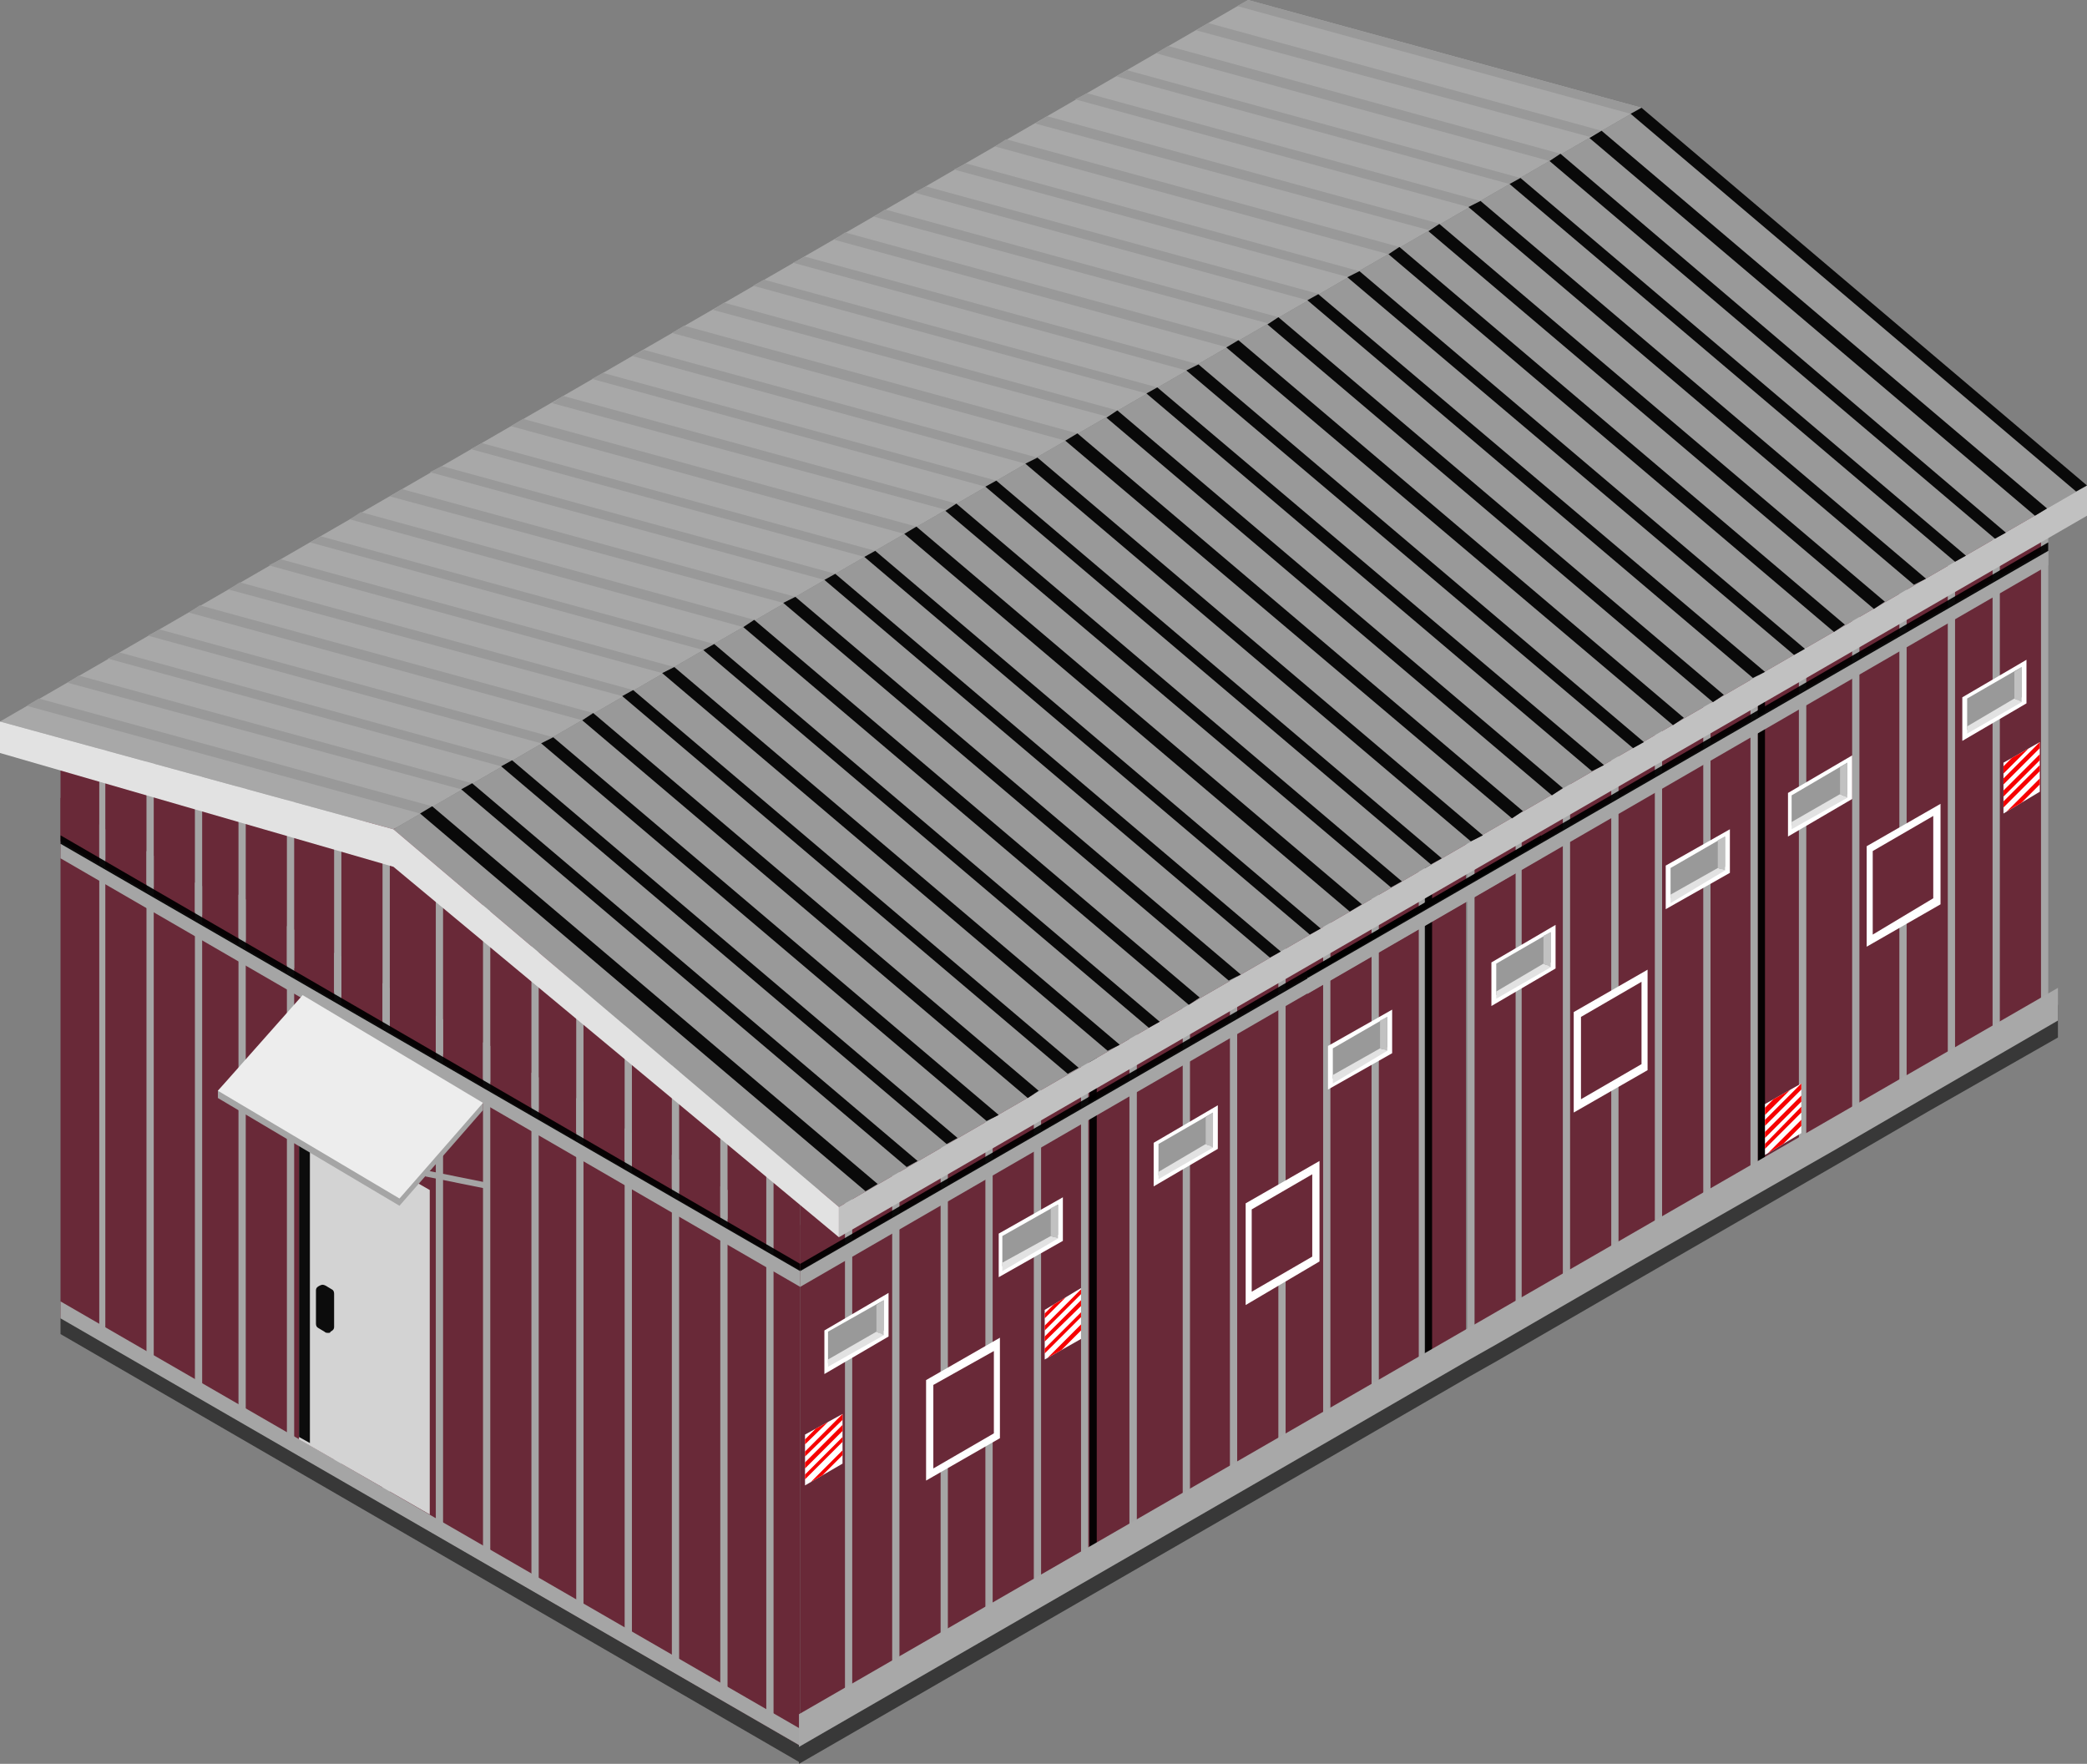 <?xml version="1.0" encoding="UTF-8"?> <!-- Generator: Adobe Illustrator 24.1.1, SVG Export Plug-In . SVG Version: 6.00 Build 0) -->
<svg xmlns="http://www.w3.org/2000/svg" xmlns:xlink="http://www.w3.org/1999/xlink" id="Layer_1" x="0px" y="0px"
     viewBox="0 0 172.4 145.7" style="enable-background:new 0 0 172.4 145.7;" xml:space="preserve"><rect x="0" y="0" width="172.4" height="145.7" fill="#808080" stroke="none"/> <style
        type="text/css"> .st0{fill:#383838;} .st1{fill: #692938;}  .st2{fill: rgba(0, 0, 0, 0.94);}  .st3{fill:#A5A5A5;}
.st4{fill: #692938;}  .st5{fill:#A8A8A8;}  .st6{fill:#FFFFFF;}  .st7{fill:#999999;}  .st8{fill:#E2E2E2;}
.st9{fill:#C1C1C1;} .st10{fill:#D3D3D3;} .st11{fill:#EDEDED;} .st12{clip-path:url(#SVGID_2_);} .st13{fill:#F60000;}
.st14{clip-path:url(#SVGID_4_);} .st15{clip-path:url(#SVGID_6_);} .st16{clip-path:url(#SVGID_8_);}
</style>
    <polygon class="st0"
             points="5,108.8 5,109.4 5,109.5 5,109.6 5,110.1 5,110.2 66.1,145.6 66.1,145.4 66.1,144.9 66.1,144.8 66.1,144.8 66.1,144.2 "></polygon>
    <polygon class="st0"
             points="170,83 170,85.7 159.3,91.8 151.9,96.1 135.1,105.8 123.7,112.4 121.4,113.7 110,120.3 66,145.7 66,142.9 "></polygon>
    <polygon class="st1" points="168.9,42.1 149.2,53.3 149.2,95.9 168.9,84.8 "></polygon>
    <polygon class="st1" points="149,53.6 121.8,68.8 121.8,111.4 149,96.2 "></polygon>
    <polygon class="st1" points="93.3,84 66.1,99.2 66.1,141.9 93.3,126.7 "></polygon>
    <polygon class="st2" points="145.2,55.1 145.8,54.8 145.8,97 145.2,97.4 "></polygon>
    <polygon class="st1" points="121.1,69.4 93.9,84.6 93.9,127.3 121.1,112.1 "></polygon>
    <g> <polygon class="st3" points="93.3,84.6 93.9,84.3 93.9,126.6 93.3,126.9 "></polygon>
        <polygon class="st3" points="89.3,87.2 89.9,86.8 89.9,129.1 89.3,129.4 "></polygon>
        <polygon class="st3" points="85.4,89.4 86,89 86,131.3 85.4,131.7 "></polygon>
        <polygon class="st3" points="81.4,91.9 82,91.6 82,133.9 81.4,134.2 "></polygon>
        <polygon class="st3" points="77.7,93 78.3,92.6 78.3,134.9 77.7,135.3 "></polygon>
        <polygon class="st3" points="73.7,95.5 74.3,95.2 74.3,137.5 73.7,137.8 "></polygon>
        <polygon class="st3" points="69.8,97.7 70.4,97.4 70.4,139.7 69.8,140 "></polygon>
        <polygon class="st3" points="121.2,110.1 121.2,67.9 121.8,67.5 121.8,109.8 "></polygon>
        <polygon class="st3" points="117.2,70.4 117.8,70.1 117.8,112.4 117.2,112.7 "></polygon>
        <polygon class="st3" points="113.3,72.6 113.9,72.3 113.9,114.6 113.3,114.9 "></polygon>
        <polygon class="st3" points="109.3,75.2 109.9,74.8 109.9,117.1 109.3,117.5 "></polygon>
        <polygon class="st3" points="105.6,77.2 106.2,76.9 106.2,119.2 105.6,119.5 "></polygon>
        <polygon class="st3" points="101.6,79.8 102.2,79.4 102.2,121.7 101.6,122.1 "></polygon>
        <polygon class="st3" points="97.7,82 98.3,81.7 98.3,123.9 97.7,124.3 "></polygon>
        <polygon class="st2" points="90,87.2 90.6,86.8 90.6,129.1 90,129.4 "></polygon> </g>
    <polygon class="st2" points="117.7,70.6 118.3,70.3 118.3,112.6 117.7,112.9 "></polygon>
    <polygon class="st3" points="148.6,53.1 149.2,52.8 149.2,95.1 148.6,95.4 "></polygon>
    <polygon class="st3" points="144.6,55.7 145.2,55.3 145.2,97.6 144.6,98 "></polygon>
    <polygon class="st3" points="140.7,57.9 141.3,57.5 141.3,99.8 140.7,100.2 "></polygon>
    <polygon class="st3" points="136.7,60.4 137.3,60.1 137.3,102.4 136.7,102.7 "></polygon>
    <polygon class="st3" points="133.1,61.5 133.7,61.1 133.7,103.4 133.1,103.8 "></polygon>
    <polygon class="st3" points="129.1,64 129.7,63.7 129.7,106 129.1,106.3 "></polygon>
    <polygon class="st3" points="125.2,66.3 125.7,65.9 125.7,108.2 125.2,108.5 "></polygon>
    <polygon class="st3" points="168.6,41.1 169.2,40.8 169.2,83.1 168.6,83.4 "></polygon>
    <polygon class="st3" points="164.6,43.7 165.2,43.4 165.2,85.6 164.6,86 "></polygon>
    <polygon class="st3" points="160.9,45.7 161.5,45.4 161.5,87.7 160.9,88 "></polygon>
    <polygon class="st3" points="156.9,48.3 157.5,48 157.5,90.2 156.9,90.6 "></polygon>
    <polygon class="st3" points="153,50.5 153.6,50.2 153.6,92.4 153,92.8 "></polygon>
    <polygon class="st4" points="5,65.9 5,108.8 66.1,144.2 66.1,101.2 "></polygon>
    <polygon class="st4" points="33.3,68.5 5,62.6 5,69 66.1,104.4 66.1,98 "></polygon>
    <polygon class="st3"
             points="5,107.5 5,108.1 5,108.1 5,108.2 5,108.7 5,108.9 66.1,144.2 66.1,144.1 66.1,143.5 66.1,143.5 66.1,143.4 66.1,142.8 "></polygon>
    <polygon class="st3"
             points="5,69.5 5,70.1 5,70.2 5,70.3 5,70.8 5,70.9 66.1,106.3 66.1,106.1 66.1,105.6 66.1,105.5 66.1,105.5 66.1,104.9 "></polygon>
    <g> <polygon class="st3" points="59.5,84.9 59.5,100.4 60.1,100.7 60.1,85.2 "></polygon>
        <polygon class="st3" points="55.5,98.1 56.1,98.4 56.1,82.7 55.5,82.3 "></polygon>
        <polygon class="st3" points="51.6,95.8 52.2,96.1 52.2,80.5 51.6,80.1 "></polygon>
        <polygon class="st3" points="47.6,93.5 48.2,93.8 48.2,77.9 47.6,77.6 "></polygon>
        <polygon class="st3" points="43.9,91.4 44.5,91.7 44.5,76.9 43.9,76.5 "></polygon>
        <polygon class="st3" points="39.9,89.1 40.5,89.4 40.5,74.3 39.9,74 "></polygon>
        <polygon class="st3" points="36,86.8 36.6,87.1 36.6,72.1 36,71.8 "></polygon>
        <polygon class="st3" points="31.6,84.3 32.2,84.6 32.2,70.5 31.6,70.1 "></polygon>
        <polygon class="st3" points="27.6,81.9 28.2,82.3 28.2,67.9 27.6,67.6 "></polygon>
        <polygon class="st3" points="23.7,79.7 24.3,80 24.3,65.7 23.7,65.4 "></polygon>
        <polygon class="st3" points="19.7,77.4 20.3,77.7 20.3,63.2 19.7,62.8 "></polygon>
        <polygon class="st3" points="16.1,75.3 16.7,75.6 16.7,62.1 16.1,61.8 "></polygon>
        <polygon class="st3" points="12.1,73 12.7,73.3 12.7,59.6 12.1,59.2 "></polygon>
        <polygon class="st3" points="8.2,70.7 8.7,71 8.7,57.4 8.2,57 "></polygon> </g>
    <g> <polygon class="st3" points="31.6,81.2 32.2,81.6 32.2,123.9 31.6,123.5 "></polygon>
        <polygon class="st3" points="27.6,78.7 28.2,79 28.2,121.3 27.6,121 "></polygon>
        <polygon class="st3" points="23.7,76.5 24.3,76.8 24.3,119.1 23.7,118.8 "></polygon>
        <polygon class="st3" points="19.7,73.9 20.3,74.3 20.3,116.6 19.7,116.2 "></polygon> </g>
    <g> <polygon class="st3" points="16.1,72.9 16.7,73.2 16.7,115.5 16.1,115.2 "></polygon>
        <polygon class="st3" points="12.1,70.3 12.7,70.7 12.7,113 12.1,112.6 "></polygon>
        <polygon class="st3" points="8.2,68.1 8.7,68.5 8.7,110.7 8.2,110.4 "></polygon> </g>
    <g> <polygon class="st3" points="59.5,98 60.1,98.3 60.1,140.6 59.5,140.3 "></polygon>
        <polygon class="st3" points="63.3,97.1 63.9,97.4 63.9,141.6 63.3,141.3 "></polygon>
        <polygon class="st3" points="55.5,95.4 56.1,95.8 56.1,138.1 55.5,137.7 "></polygon>
        <polygon class="st3" points="51.6,93.2 52.2,93.6 52.2,135.9 51.6,135.5 "></polygon>
        <polygon class="st3" points="47.6,90.7 48.2,91 48.2,133.3 47.6,133 "></polygon> </g>
    <g> <polygon class="st3" points="43.9,88.6 44.5,89 44.5,131.2 43.9,130.9 "></polygon>
        <polygon class="st3" points="39.9,86.1 40.5,86.4 40.5,128.7 39.9,128.4 "></polygon>
        <polygon class="st3" points="36,83.9 36.6,84.2 36.6,126.5 36,126.1 "></polygon> </g>
    <polygon class="st5"
             points="170,81.6 170,84.3 159.3,90.5 151.9,94.8 135.1,104.4 123.7,111 121.4,112.3 110,118.9 66,144.3 66,141.6 "></polygon>
    <g> <polygon class="st6" points="76.5,114 82.6,110.5 82.6,118.8 76.5,122.3 "></polygon>
        <polygon class="st1" points="77.1,114.4 82.1,111.6 82.1,118.4 77.1,121.3 "></polygon> </g>
    <g> <polygon class="st6" points="102.9,99.4 109,95.9 109,104.2 102.9,107.8 "></polygon>
        <polygon class="st1" points="103.4,99.9 108.4,97 108.4,103.8 103.4,106.7 "></polygon> </g>
    <g> <polygon class="st6" points="130,83.6 136.1,80.1 136.1,88.4 130,91.9 "></polygon>
        <polygon class="st1" points="130.6,84 135.6,81.1 135.6,87.9 130.6,90.8 "></polygon> </g>
    <g> <polygon class="st6" points="154.2,69.9 160.3,66.4 160.3,74.7 154.2,78.2 "></polygon>
        <polygon class="st1" points="154.7,70.3 159.7,67.4 159.7,74.2 154.7,77.2 "></polygon> </g>
    <g> <polygon class="st5" points="0,59.6 32.5,68.5 135.6,8.9 103.1,0 "></polygon>
        <polygon class="st7" points="32.5,68.5 135.6,8.9 172.4,40.1 69.3,99.7 "></polygon>
        <polygon class="st8" points="0,59.6 0,62.2 32.5,71.6 69.3,102.2 69.3,99.7 32.5,68.5 "></polygon>
        <polygon class="st9" points="172.4,40.1 69.3,99.7 69.3,102.2 172.4,42.6 "></polygon>
        <g> <g> <polygon class="st7" points="34.7,67.2 2.2,58.3 3.2,57.7 35.7,66.6 "></polygon>
            <polygon class="st7" points="38.1,65.2 5.6,56.4 6.5,55.8 39,64.7 "></polygon>
            <polygon class="st7" points="41.4,63.3 8.9,54.4 9.9,53.9 42.3,62.8 "></polygon>
            <polygon class="st7" points="44.7,61.4 12.2,52.5 13.2,52 45.7,60.9 "></polygon>
            <polygon class="st7" points="48.1,59.5 15.6,50.6 16.5,50 49,58.9 "></polygon>
            <polygon class="st7" points="51.4,57.5 18.9,48.7 19.8,48.1 52.3,57 "></polygon>
            <polygon class="st7" points="54.7,55.6 22.2,46.7 23.2,46.2 55.7,55.1 "></polygon>
            <polygon class="st7" points="58.1,53.7 25.6,44.8 26.5,44.3 59,53.2 "></polygon>
            <polygon class="st7" points="61.4,51.8 28.9,42.9 29.8,42.3 62.3,51.2 "></polygon>
            <polygon class="st7" points="64.7,49.8 32.2,41 33.2,40.4 65.7,49.3 "></polygon>
            <polygon class="st7" points="68.1,47.9 35.5,39 36.5,38.5 69,47.4 "></polygon>
            <polygon class="st7" points="71.4,46 38.9,37.1 39.8,36.6 72.3,45.5 "></polygon>
            <polygon class="st7" points="74.7,44.1 42.2,35.2 43.2,34.6 75.7,43.5 "></polygon>
            <polygon class="st7" points="78.1,42.1 45.6,33.3 46.5,32.7 79,41.6 "></polygon>
            <polygon class="st7" points="81.4,40.2 48.9,31.3 49.8,30.8 82.3,39.7 "></polygon>
            <polygon class="st7" points="84.7,38.3 52.2,29.4 53.2,28.9 85.7,37.8 "></polygon>
            <polygon class="st7" points="88,36.4 55.5,27.5 56.5,26.9 89,35.8 "></polygon>
            <polygon class="st7" points="91.4,34.4 58.9,25.6 59.8,25 92.3,33.9 "></polygon>
            <polygon class="st7" points="94.7,32.5 62.2,23.6 63.1,23.1 95.6,32 "></polygon>
            <polygon class="st7" points="98,30.6 65.5,21.7 66.5,21.2 99,30.1 "></polygon> </g>
            <g> <polygon class="st7" points="101.4,28.7 68.9,19.8 69.8,19.2 102.3,28.1 "></polygon>
                <polygon class="st7" points="104.7,26.7 72.2,17.9 73.1,17.3 105.6,26.2 "></polygon>
                <polygon class="st7" points="108,24.8 75.5,15.9 76.5,15.4 109,24.3 "></polygon>
                <polygon class="st7" points="111.4,22.9 78.8,14 79.8,13.5 112.3,22.4 "></polygon>
                <polygon class="st7" points="114.7,21 82.2,12.1 83.1,11.5 115.6,20.4 "></polygon>
                <polygon class="st7" points="118,19 85.5,10.2 86.5,9.6 119,18.5 "></polygon>
                <polygon class="st7" points="121.3,17.1 88.8,8.2 89.8,7.7 122.3,16.6 "></polygon>
                <polygon class="st7" points="124.7,15.2 92.2,6.3 93.1,5.8 125.6,14.7 "></polygon>
                <polygon class="st7" points="128,13.3 95.5,4.4 96.5,3.8 128.9,12.7 "></polygon>
                <polygon class="st7" points="131.3,11.3 98.8,2.5 99.8,1.9 132.3,10.8 "></polygon>
                <polygon class="st7" points="134.7,9.4 102.2,0.5 103.1,0 135.6,8.9 "></polygon> </g> </g>
        <g> <g> <polygon class="st2" points="34.7,67.2 71.5,98.4 72.5,97.8 35.7,66.6 "></polygon>
            <polygon class="st2" points="38.1,65.2 74.9,96.4 75.8,95.9 39,64.7 "></polygon>
            <polygon class="st2" points="41.4,63.3 78.2,94.5 79.1,94 42.3,62.8 "></polygon>
            <polygon class="st2" points="44.7,61.4 81.5,92.6 82.5,92.1 45.7,60.9 "></polygon>
            <polygon class="st2" points="48.1,59.5 84.9,90.7 85.8,90.1 49,58.9 "></polygon>
            <polygon class="st2" points="51.4,57.5 88.2,88.7 89.1,88.2 52.3,57 "></polygon>
            <polygon class="st2" points="54.7,55.6 91.5,86.8 92.5,86.3 55.7,55.1 "></polygon>
            <polygon class="st2" points="58.1,53.7 94.9,84.9 95.8,84.4 59,53.2 "></polygon>
            <polygon class="st2" points="61.4,51.8 98.2,83 99.1,82.4 62.3,51.2 "></polygon>
            <polygon class="st2" points="64.7,49.8 101.5,81 102.5,80.5 65.7,49.3 "></polygon>
            <polygon class="st2" points="68.1,47.9 104.9,79.1 105.8,78.6 69,47.4 "></polygon>
            <polygon class="st2" points="71.4,46 108.2,77.2 109.1,76.7 72.3,45.5 "></polygon>
            <polygon class="st2" points="74.7,44.1 111.5,75.3 112.5,74.7 75.7,43.5 "></polygon>
            <polygon class="st2" points="78.1,42.2 114.9,73.3 115.8,72.8 79,41.6 "></polygon>
            <polygon class="st2" points="81.4,40.2 118.2,71.4 119.1,70.9 82.3,39.7 "></polygon>
            <polygon class="st2" points="84.7,38.3 121.5,69.5 122.5,69 85.7,37.8 "></polygon>
            <polygon class="st2" points="88,36.4 124.9,67.6 125.8,67 89,35.8 "></polygon>
            <polygon class="st2" points="91.4,34.5 128.2,65.7 129.1,65.1 92.3,33.9 "></polygon>
            <polygon class="st2" points="94.7,32.5 131.5,63.7 132.5,63.2 95.6,32 "></polygon>
            <polygon class="st2" points="98,30.6 134.9,61.8 135.8,61.3 99,30.1 "></polygon> </g>
            <g> <polygon class="st2" points="101.3,28.7 138.2,59.9 139.1,59.3 102.3,28.1 "></polygon>
                <polygon class="st2" points="104.7,26.8 141.5,58 142.4,57.4 105.6,26.2 "></polygon>
                <polygon class="st2" points="108,24.8 144.8,56 145.8,55.5 108.9,24.3 "></polygon>
                <polygon class="st2" points="111.3,22.9 148.2,54.1 149.1,53.6 112.3,22.4 "></polygon>
                <polygon class="st2" points="114.7,21 151.5,52.2 152.4,51.6 115.6,20.4 "></polygon>
                <polygon class="st2" points="118,19.1 154.8,50.3 155.7,49.7 118.9,18.5 "></polygon>
                <polygon class="st2" points="121.3,17.1 158.1,48.3 159.1,47.8 122.3,16.6 "></polygon>
                <polygon class="st2" points="124.7,15.2 161.5,46.4 162.4,45.9 125.6,14.7 "></polygon>
                <polygon class="st2" points="128,13.3 164.8,44.5 165.7,44 128.9,12.7 "></polygon>
                <polygon class="st2" points="131.3,11.4 168.1,42.6 169.1,42 132.3,10.8 "></polygon>
                <polygon class="st2" points="134.7,9.4 171.5,40.6 172.4,40.1 135.6,8.9 "></polygon> </g> </g> </g>
    <g> <polygon class="st6" points="68.1,109.9 73.4,106.8 73.4,110.4 68.1,113.5 "></polygon>
        <g> <polygon class="st7" points="68.4,110 73,107.4 73,109.9 68.4,112.6 "></polygon>
            <polygon class="st8" points="68.4,112.3 72.4,110 73,110.3 68.4,112.9 "></polygon>
            <polygon class="st9" points="72.4,107.8 73,107.4 73,110.3 72.4,110 "></polygon> </g> </g>
    <g> <polygon class="st6" points="82.5,101.9 87.8,98.9 87.8,102.5 82.5,105.5 "></polygon>
        <g> <polygon class="st7" points="82.8,102.1 87.4,99.5 87.4,102 82.8,104.6 "></polygon>
            <polygon class="st8" points="82.8,104.3 86.8,102.1 87.4,102.3 82.8,105 "></polygon>
            <polygon class="st9" points="86.8,99.8 87.4,99.5 87.4,102.3 86.8,102.1 "></polygon> </g> </g>
    <g> <polygon class="st6" points="95.3,94.4 100.6,91.3 100.6,94.9 95.3,98 "></polygon>
        <g> <polygon class="st7" points="95.7,94.5 100.2,91.9 100.2,94.4 95.7,97.1 "></polygon>
            <polygon class="st8" points="95.7,96.8 99.6,94.5 100.2,94.8 95.7,97.4 "></polygon>
            <polygon class="st9" points="99.6,92.3 100.2,91.9 100.2,94.8 99.6,94.5 "></polygon> </g> </g>
    <g> <polygon class="st6" points="109.7,86.4 115,83.4 115,87 109.7,90 "></polygon>
        <g> <polygon class="st7" points="110.1,86.6 114.6,84 114.6,86.5 110.1,89.1 "></polygon>
            <polygon class="st8" points="110.1,88.8 114,86.6 114.6,86.8 110.1,89.5 "></polygon>
            <polygon class="st9" points="114,84.3 114.6,84 114.6,86.8 114,86.6 "></polygon> </g> </g>
    <g> <polygon class="st6" points="123.2,79.5 128.5,76.4 128.5,80 123.2,83.1 "></polygon>
        <g> <polygon class="st7" points="123.6,79.6 128.1,77 128.1,79.5 123.6,82.2 "></polygon>
            <polygon class="st8" points="123.6,81.9 127.5,79.6 128.1,79.9 123.6,82.5 "></polygon>
            <polygon class="st9" points="127.5,77.3 128.1,77 128.1,79.9 127.5,79.6 "></polygon> </g> </g>
    <g> <polygon class="st6" points="137.6,71.5 142.9,68.5 142.9,72.1 137.6,75.1 "></polygon>
        <g> <polygon class="st7" points="138,71.7 142.5,69.1 142.5,71.6 138,74.2 "></polygon>
            <polygon class="st8" points="138,73.9 141.9,71.7 142.5,71.9 138,74.6 "></polygon>
            <polygon class="st9" points="141.9,69.4 142.5,69.1 142.5,71.9 141.9,71.7 "></polygon> </g> </g>
    <g> <polygon class="st6" points="147.7,65.5 153,62.4 153,66 147.7,69.1 "></polygon>
        <g> <polygon class="st7" points="148,65.7 152.6,63 152.6,65.6 148,68.2 "></polygon>
            <polygon class="st8" points="148,67.9 152,65.6 152.6,65.9 148,68.5 "></polygon>
            <polygon class="st9" points="152,63.4 152.6,63 152.6,65.9 152,65.6 "></polygon> </g> </g>
    <g> <polygon class="st6" points="162.1,57.6 167.4,54.5 167.4,58.1 162.1,61.2 "></polygon>
        <g> <polygon class="st7" points="162.5,57.7 167,55.1 167,57.6 162.5,60.3 "></polygon>
            <polygon class="st8" points="162.5,60 166.4,57.7 167,58 162.5,60.6 "></polygon>
            <polygon class="st9" points="166.4,55.5 167,55.1 167,58 166.4,57.7 "></polygon> </g> </g>
    <polygon class="st2" points="5,69.7 66.1,105 66.1,104.4 5,69 "></polygon>
    <polygon class="st3"
             points="127.3,69.5 127.3,70.1 127.3,70.2 127.3,70.3 127.3,70.8 127.3,70.9 66.1,106.3 66.1,106.1 66.1,105.6 66.1,105.5 66.1,105.5 66.1,104.9 "></polygon>
    <polygon class="st2" points="127.3,69.7 66.1,105 66.1,104.4 127.3,69 "></polygon>
    <g> <polygon class="st3"
                 points="169.2,45.3 169.2,45.9 169.2,46 169.2,46.1 169.2,46.6 169.2,46.7 108,82.1 108,81.9 108,81.4 108,81.3 108,81.3 108,80.7 "></polygon>
        <polygon class="st2" points="169.2,45.5 108,80.8 108,80.2 169.2,44.8 "></polygon> </g>
    <g> <polygon class="st10" points="24.7,118.9 24.7,92.1 35.5,98.3 35.5,125.1 "></polygon>
        <polygon class="st2" points="25.6,119.2 25.6,92.6 24.7,92.1 24.7,118.7 "></polygon> </g>
    <path class="st2"
          d="M27.1,110.1c-0.1,0-0.2,0-0.3-0.1l-0.5-0.3c-0.2-0.1-0.2-0.3-0.2-0.4v-2.7c0-0.2,0.1-0.3,0.3-0.4 c0.2-0.1,0.3-0.1,0.5,0l0.5,0.3c0.2,0.1,0.2,0.3,0.2,0.4v2.7c0,0.2-0.1,0.3-0.3,0.4C27.3,110.1,27.2,110.1,27.1,110.1z"></path>
    <polygon class="st3" points="33,99.6 39.9,91.7 39.9,91.1 25,82.8 18,90.1 18,90.7 "></polygon>
    <polygon class="st11" points="33,99 39.9,91.1 25,82.2 18,90.1 "></polygon>
    <rect x="37.5" y="94.8" transform="matrix(0.198 -0.98 0.98 0.198 -65.204 115.153)" class="st3" width="0.5"
          height="5.3"></rect>
    <g> <polygon class="st6" points="66.5,118.5 69.6,116.8 69.6,120.9 66.5,122.7 "></polygon>
        <g> <defs> <polygon id="SVGID_1_" points="66.5,118.5 69.6,116.8 69.6,120.9 66.5,122.7 "></polygon> </defs>
            <clipPath id="SVGID_2_"> <use xlink:href="#SVGID_1_" style="overflow:visible;"></use> </clipPath>
            <g class="st12"> <polygon class="st13"
                                      points="65.9,122.8 65.8,122.4 65.9,122.4 70.3,118 70.4,118.4 70.3,118.4 "></polygon>
                <polygon class="st13"
                         points="65.9,123.9 65.8,123.5 65.9,123.5 70.5,118.9 70.6,119.2 70.5,119.3 "></polygon>
                <polygon class="st13"
                         points="65.9,121.9 65.8,121.5 65.9,121.4 70.3,117 70.4,117.4 70.3,117.5 "></polygon>
                <polygon class="st13" points="65.9,120.9 65.8,120.5 65.9,120.5 70.3,116.1 70.4,116.5 "></polygon>
                <polygon class="st13" points="65.9,119.9 65.8,119.6 65.9,119.5 70.3,115.1 70.4,115.5 "></polygon> </g> </g> </g>
    <g> <polygon class="st6" points="86.3,108.2 89.3,106.4 89.3,110.6 86.3,112.3 "></polygon>
        <g> <defs> <polygon id="SVGID_3_" points="86.3,108.2 89.3,106.4 89.3,110.6 86.3,112.3 "></polygon> </defs>
            <clipPath id="SVGID_4_"> <use xlink:href="#SVGID_3_" style="overflow:visible;"></use> </clipPath>
            <g class="st14"> <polygon class="st13"
                                      points="85.6,112.5 85.5,112.1 85.6,112.1 90,107.7 90.1,108.1 90,108.1 "></polygon>
                <polygon class="st13"
                         points="85.6,113.6 85.5,113.2 85.6,113.1 90.2,108.5 90.3,108.9 90.2,109 "></polygon>
                <polygon class="st13" points="85.6,111.5 85.5,111.2 85.6,111.1 90,106.7 90.1,107.1 "></polygon>
                <polygon class="st13" points="85.6,110.6 85.5,110.2 85.6,110.2 90,105.8 90.1,106.1 90,106.2 "></polygon>
                <polygon class="st13" points="85.6,109.6 85.5,109.3 85.6,109.2 90,104.8 90.1,105.2 90,105.2 "></polygon> </g> </g> </g>
    <g> <polygon class="st6" points="145.8,91.2 148.8,89.5 148.8,93.6 145.8,95.4 "></polygon>
        <g> <defs> <polygon id="SVGID_5_" points="145.8,91.2 148.8,89.5 148.8,93.6 145.8,95.4 "></polygon> </defs>
            <clipPath id="SVGID_6_"> <use xlink:href="#SVGID_5_" style="overflow:visible;"></use> </clipPath>
            <g class="st15"> <polygon class="st13"
                                      points="145.2,95.5 145.1,95.2 149.5,90.7 149.6,91.1 149.6,91.1 "></polygon>
                <polygon class="st13" points="145.2,96.6 145.1,96.2 145.1,96.2 149.7,91.6 149.8,92 149.8,92 "></polygon>
                <polygon class="st13" points="145.2,94.6 145.1,94.2 149.5,89.8 149.6,90.1 149.6,90.2 "></polygon>
                <polygon class="st13"
                         points="145.2,93.6 145.1,93.2 145.1,93.2 149.5,88.8 149.6,89.2 149.6,89.2 "></polygon>
                <polygon class="st13"
                         points="145.2,92.7 145.1,92.3 145.1,92.2 149.5,87.8 149.6,88.2 149.6,88.3 "></polygon> </g> </g> </g>
    <g> <polygon class="st6" points="165.5,63 168.5,61.3 168.5,65.4 165.5,67.2 "></polygon>
        <g> <defs> <polygon id="SVGID_7_" points="165.5,63 168.5,61.3 168.5,65.4 165.5,67.2 "></polygon> </defs>
            <clipPath id="SVGID_8_"> <use xlink:href="#SVGID_7_" style="overflow:visible;"></use> </clipPath>
            <g class="st16"> <polygon class="st13"
                                      points="164.9,67.3 164.8,67 164.8,66.9 169.2,62.5 169.3,62.9 169.3,62.9 "></polygon>
                <polygon class="st13" points="164.9,68.4 164.8,68 164.8,68 169.4,63.4 169.5,63.8 169.5,63.8 "></polygon>
                <polygon class="st13" points="164.9,66.4 164.8,66 164.8,66 169.2,61.6 169.3,61.9 169.3,62 "></polygon>
                <polygon class="st13" points="164.9,65.4 164.8,65.1 164.8,65 169.2,60.6 169.3,61 169.3,61 "></polygon>
                <polygon class="st13" points="164.9,64.5 164.8,64.1 164.8,64 169.2,59.6 169.3,60 169.3,60.1 "></polygon> </g> </g> </g> </svg>